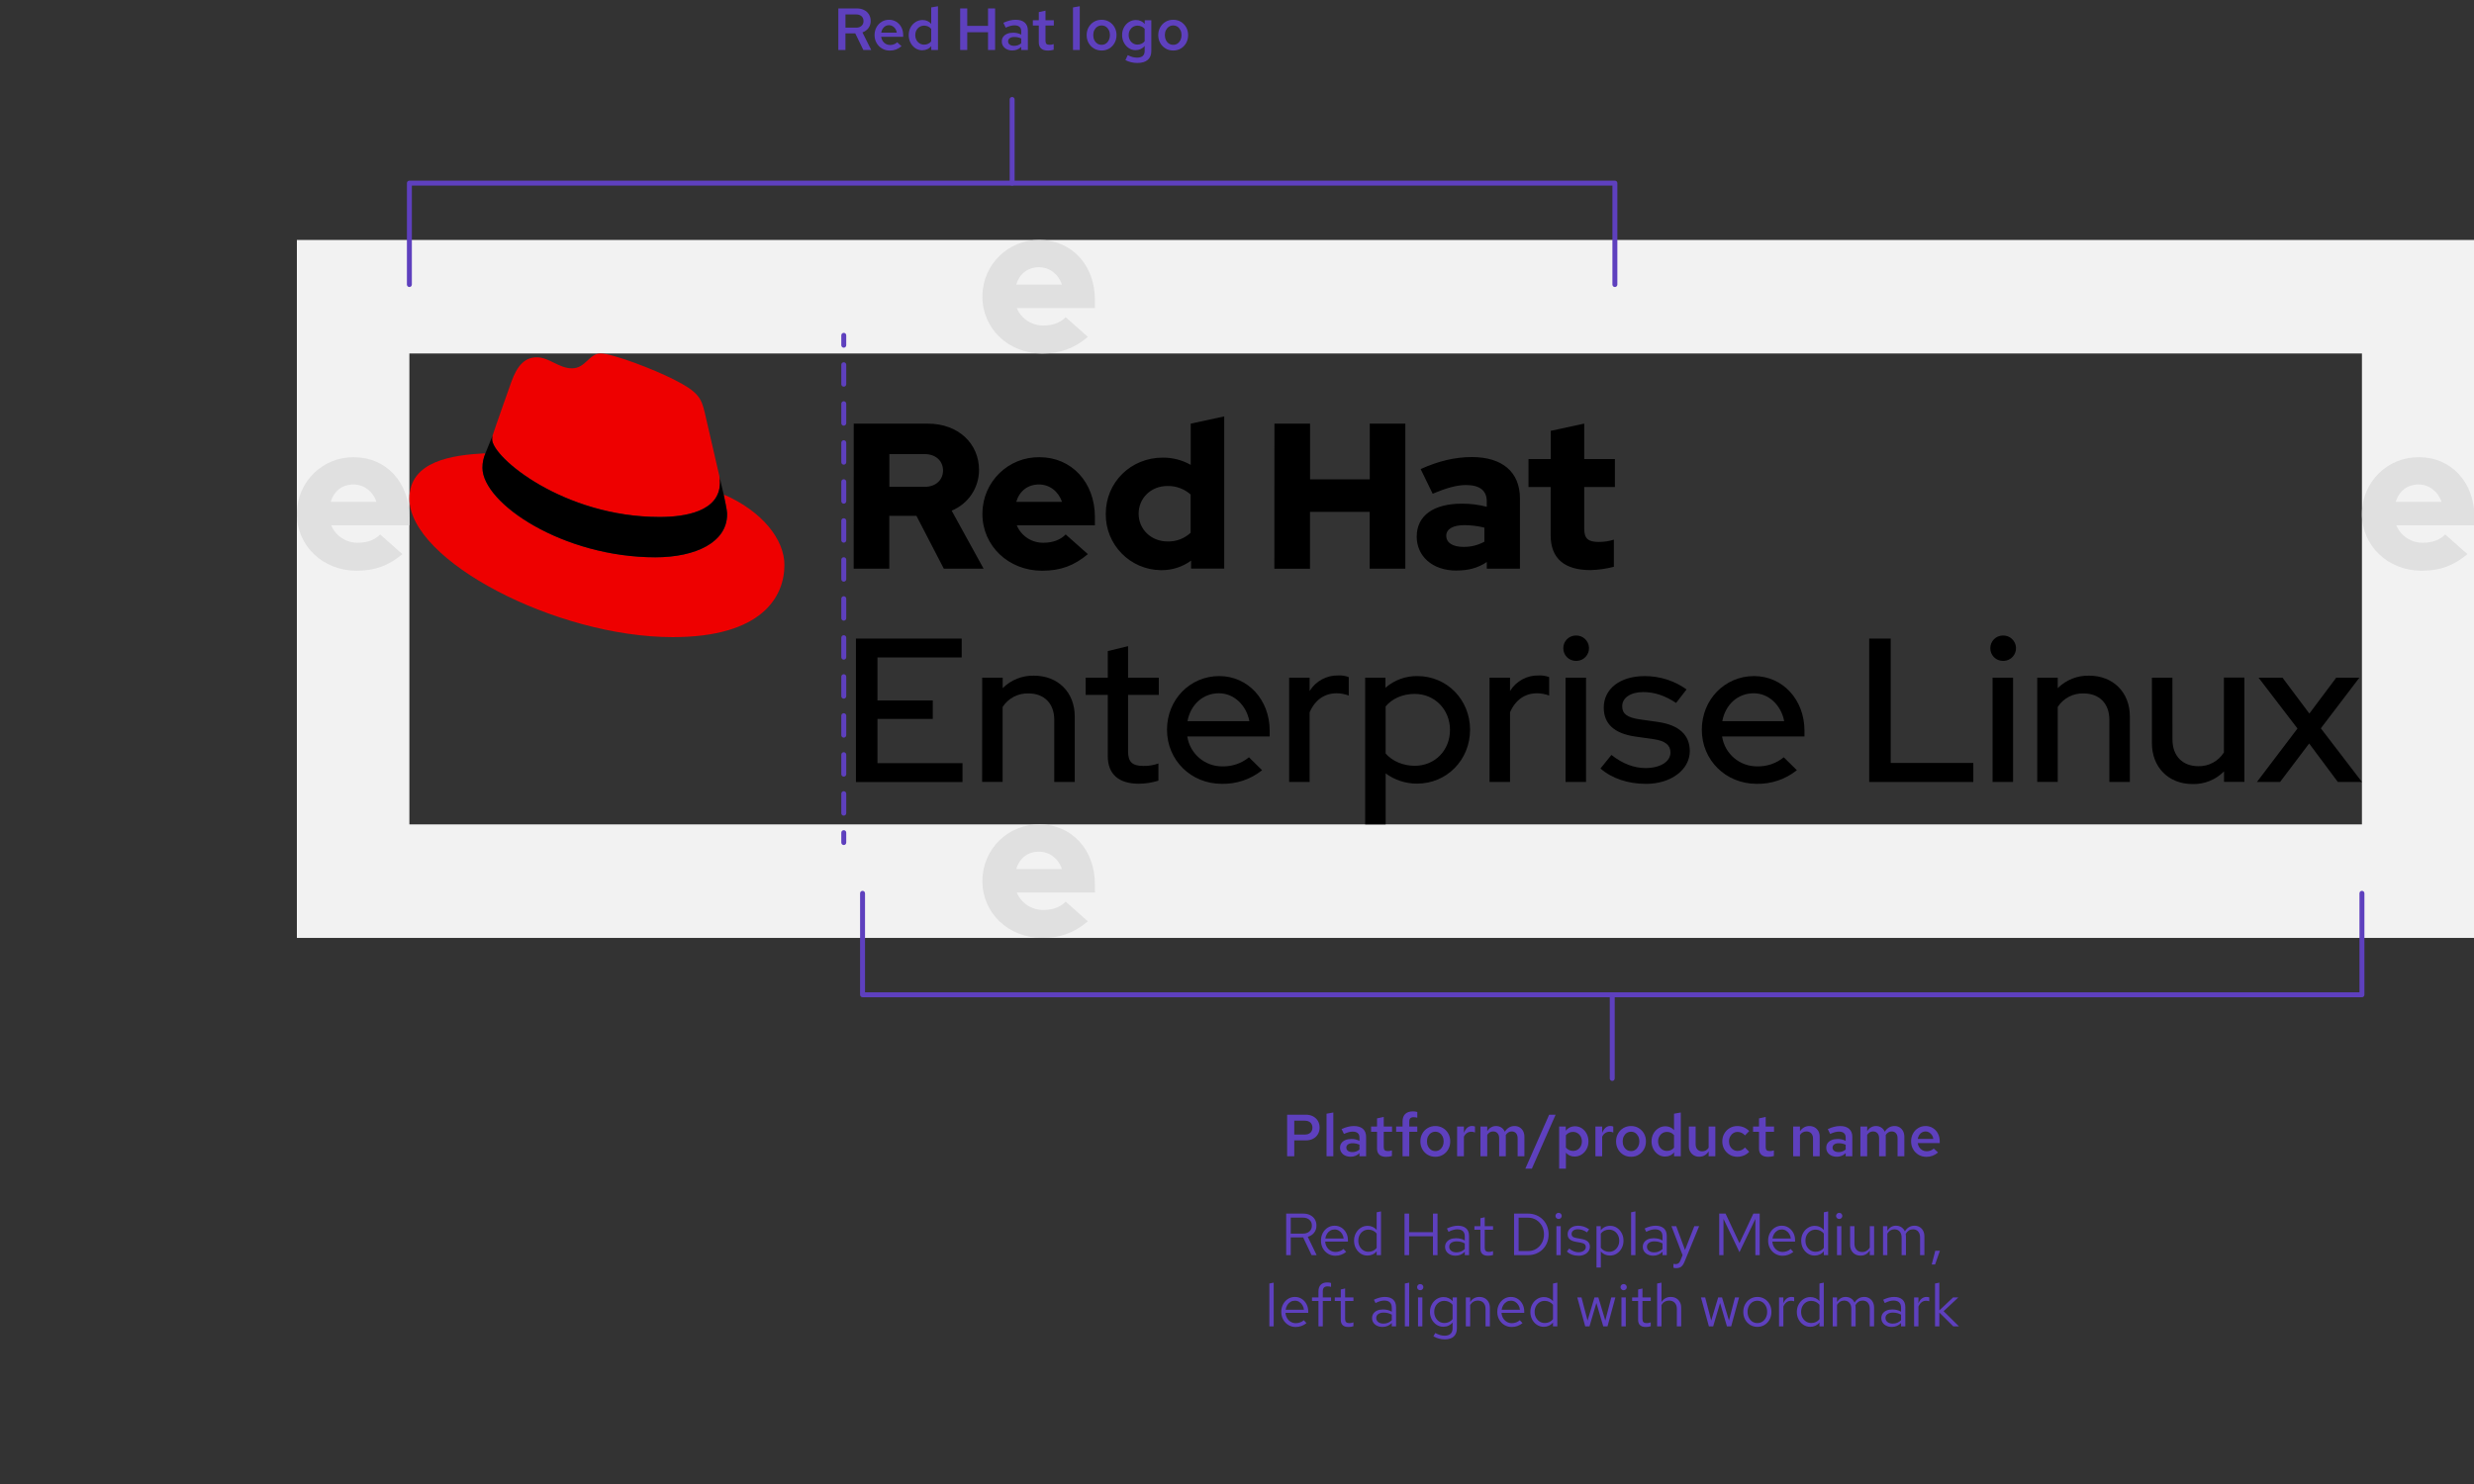 <?xml version="1.0" encoding="UTF-8"?><svg id="uuid-c016b44a-e44a-4233-92d2-a22562c75b04" xmlns="http://www.w3.org/2000/svg" viewBox="0 0 500 300"><rect x="0" y="0" width="500" height="300" fill="#333333" stroke="none"/><defs><style>.uuid-a5b24a47-a26c-42a6-935e-92bd0d63d6a3{fill:none;}.uuid-a5b24a47-a26c-42a6-935e-92bd0d63d6a3,.uuid-6bec12cb-a167-4f3b-a57b-35fb5c9f74f5,.uuid-54edc28c-b7a7-4f0d-8615-9343ffad03f1,.uuid-48acb60b-81b5-452e-a68f-a4222c38a6f7,.uuid-a1c38dc4-5320-4158-9fc6-2359133530c5,.uuid-2b8f7881-b0c4-43d0-9591-fc7e928d7277{stroke-width:0px;}.uuid-6bec12cb-a167-4f3b-a57b-35fb5c9f74f5{fill:#e0e0e0;}.uuid-54edc28c-b7a7-4f0d-8615-9343ffad03f1{fill:#000;}.uuid-48acb60b-81b5-452e-a68f-a4222c38a6f7{fill:#5e40be;}.uuid-a1c38dc4-5320-4158-9fc6-2359133530c5{fill:#e00;}.uuid-2b8f7881-b0c4-43d0-9591-fc7e928d7277{fill:#f2f2f2;}</style></defs><path class="uuid-2b8f7881-b0c4-43d0-9591-fc7e928d7277" d="M60,48.509v141.097h440.09V48.509H60ZM477.353,166.656H82.737v-95.198h394.616v95.198Z"/><path class="uuid-48acb60b-81b5-452e-a68f-a4222c38a6f7" d="M169.43,10.104V1.704h3.732c.552,0,1.04.105,1.464.317s.754.511.99.894c.235.384.353.828.353,1.332,0,.544-.149,1.018-.449,1.422-.301.404-.706.698-1.219.882l1.776,3.552h-1.596l-1.632-3.359h-1.98v3.359h-1.44ZM170.871,5.592h2.16c.448,0,.808-.122,1.08-.366.272-.244.408-.565.408-.966,0-.416-.137-.744-.408-.984-.273-.239-.632-.359-1.08-.359h-2.16v2.676Z"/><path class="uuid-48acb60b-81b5-452e-a68f-a4222c38a6f7" d="M179.823,10.224c-.576,0-1.096-.138-1.56-.414-.465-.275-.833-.649-1.105-1.122-.273-.472-.408-1-.408-1.584,0-.592.128-1.122.385-1.59.256-.468.606-.838,1.05-1.11.443-.272.941-.407,1.494-.407.544,0,1.031.134,1.464.401.432.269.771.637,1.02,1.105s.372,1.002.372,1.602v.336h-4.452c.048.32.154.606.318.858s.376.448.636.588.542.21.846.21c.28,0,.547-.048.799-.144.252-.097.466-.232.642-.408l.876.792c-.36.304-.732.527-1.116.672-.384.144-.804.216-1.26.216ZM178.096,6.6h3.144c-.04-.304-.136-.565-.288-.786-.152-.22-.338-.396-.558-.527-.221-.133-.462-.198-.727-.198-.264,0-.506.065-.726.191-.221.129-.402.303-.546.522-.144.22-.244.486-.3.798Z"/><path class="uuid-48acb60b-81b5-452e-a68f-a4222c38a6f7" d="M186.363,10.164c-.496,0-.95-.139-1.362-.414-.412-.276-.74-.646-.983-1.11-.244-.464-.366-.976-.366-1.536,0-.576.124-1.094.372-1.554s.586-.826,1.014-1.098c.428-.273.902-.408,1.422-.408.344,0,.666.065.966.198.301.132.559.325.774.582V1.5l1.368-.24v8.844h-1.356v-.792c-.208.273-.472.482-.792.63-.32.148-.672.223-1.056.223ZM186.783,9.023c.288,0,.556-.058.804-.174s.452-.277.612-.486v-2.519c-.168-.216-.376-.38-.624-.492-.248-.111-.512-.168-.792-.168-.344,0-.65.082-.918.246-.269.164-.482.39-.642.678-.16.288-.24.62-.24.996,0,.36.078.686.233.979.156.292.37.521.643.69.272.168.58.252.924.252Z"/><path class="uuid-48acb60b-81b5-452e-a68f-a4222c38a6f7" d="M194.055,10.104V1.704h1.428v3.527h4.2V1.704h1.428v8.399h-1.428v-3.588h-4.2v3.588h-1.428Z"/><path class="uuid-48acb60b-81b5-452e-a68f-a4222c38a6f7" d="M204.602,10.2c-.416,0-.784-.076-1.103-.229-.32-.151-.572-.366-.756-.642-.185-.276-.276-.595-.276-.954,0-.368.096-.683.288-.942.191-.26.458-.462.798-.606.34-.144.746-.217,1.218-.217.28,0,.556.03.828.091.272.06.536.157.792.294v-.672c0-.4-.116-.7-.348-.9-.232-.2-.572-.3-1.02-.3-.256,0-.525.038-.81.113-.284.076-.603.194-.954.354l-.48-.984c.88-.407,1.708-.611,2.484-.611.792,0,1.402.19,1.83.569.428.381.642.918.642,1.614v3.924h-1.344v-.624c-.256.248-.532.431-.828.546-.296.116-.616.175-.96.175ZM203.738,8.352c0,.28.11.502.33.666.221.164.522.246.906.246.273,0,.526-.044.762-.132.236-.088.454-.216.654-.384v-.973c-.208-.096-.426-.17-.654-.222-.228-.052-.474-.078-.737-.078-.393,0-.7.08-.924.24-.225.16-.337.372-.337.636Z"/><path class="uuid-48acb60b-81b5-452e-a68f-a4222c38a6f7" d="M211.791,10.224c-.608,0-1.068-.142-1.381-.426-.311-.284-.468-.706-.468-1.266v-3.372h-1.2v-1.068h1.2v-1.644l1.356-.301v1.944h1.68v1.068h-1.68v3.084c0,.296.064.506.191.63s.345.185.648.185c.136,0,.262-.01.378-.03.116-.019.262-.058.439-.113v1.14c-.168.056-.36.098-.576.126s-.412.042-.588.042Z"/><path class="uuid-48acb60b-81b5-452e-a68f-a4222c38a6f7" d="M216.854,10.104V1.5l1.367-.24v8.844h-1.367Z"/><path class="uuid-48acb60b-81b5-452e-a68f-a4222c38a6f7" d="M222.638,10.212c-.575,0-1.092-.136-1.548-.408-.456-.272-.815-.644-1.08-1.116-.264-.472-.396-1-.396-1.584,0-.592.132-1.122.396-1.59.265-.468.624-.838,1.08-1.11.456-.272.973-.407,1.548-.407.576,0,1.09.136,1.542.407.452.273.81.643,1.074,1.11s.397.994.397,1.578c0,.592-.133,1.124-.397,1.596-.264.473-.622.845-1.074,1.116-.452.273-.966.408-1.542.408ZM222.638,9.06c.328,0,.618-.086.87-.258s.45-.406.594-.702c.144-.296.217-.628.217-.996,0-.376-.072-.71-.217-1.002-.144-.292-.342-.523-.594-.696-.252-.172-.542-.258-.87-.258s-.62.086-.876.258c-.256.173-.456.404-.6.696-.144.292-.216.626-.216,1.002,0,.368.071.7.216.996.144.296.344.53.6.702s.548.258.876.258Z"/><path class="uuid-48acb60b-81b5-452e-a68f-a4222c38a6f7" d="M229.862,12.731c-.425,0-.845-.05-1.26-.149-.416-.101-.801-.242-1.152-.427l.468-1.008c.352.176.682.305.99.385.308.079.609.119.906.119.495,0,.874-.111,1.134-.336.26-.224.39-.556.39-.996v-1.031c-.216.272-.484.481-.804.63-.32.147-.668.222-1.044.222-.496,0-.95-.138-1.362-.414-.412-.275-.74-.644-.983-1.103-.244-.46-.366-.975-.366-1.542,0-.56.124-1.072.372-1.536s.586-.83,1.014-1.099c.428-.268.902-.401,1.422-.401.352,0,.68.068.984.204.304.136.564.336.78.6v-.756h1.331v6.24c0,.768-.241,1.359-.726,1.775s-1.182.624-2.094.624ZM229.91,9.012c.288,0,.554-.058.798-.174s.454-.278.63-.486v-2.519c-.176-.208-.388-.368-.636-.48-.248-.111-.512-.168-.792-.168-.344,0-.65.082-.918.246-.269.164-.482.389-.642.672-.16.284-.24.614-.24.99,0,.36.078.685.233.978.156.293.37.522.643.69.272.168.58.252.924.252Z"/><path class="uuid-48acb60b-81b5-452e-a68f-a4222c38a6f7" d="M237.11,10.212c-.576,0-1.092-.136-1.548-.408-.456-.272-.816-.644-1.08-1.116-.265-.472-.397-1-.397-1.584,0-.592.132-1.122.397-1.59.264-.468.624-.838,1.08-1.11.456-.272.972-.407,1.548-.407s1.09.136,1.542.407c.452.273.81.643,1.074,1.11.264.468.396.994.396,1.578,0,.592-.132,1.124-.396,1.596-.265.473-.622.845-1.074,1.116-.452.273-.966.408-1.542.408ZM237.11,9.06c.328,0,.618-.086.87-.258s.45-.406.594-.702.216-.628.216-.996c0-.376-.072-.71-.216-1.002s-.342-.523-.594-.696c-.252-.172-.542-.258-.87-.258s-.62.086-.876.258c-.256.173-.456.404-.601.696-.144.292-.216.626-.216,1.002,0,.368.072.7.216.996.144.296.345.53.601.702s.548.258.876.258Z"/><path class="uuid-48acb60b-81b5-452e-a68f-a4222c38a6f7" d="M260.133,233.742v-8.4h3.756c.576,0,1.072.112,1.488.336.416.225.739.53.972.918.232.389.348.843.348,1.362,0,.496-.115.94-.348,1.332s-.556.698-.972.918-.912.33-1.488.33h-2.315v3.204h-1.44ZM261.573,229.362h2.088c.512,0,.903-.128,1.176-.385.272-.256.408-.6.408-1.031,0-.416-.137-.752-.408-1.009-.273-.256-.66-.384-1.164-.384h-2.1v2.809Z"/><path class="uuid-48acb60b-81b5-452e-a68f-a4222c38a6f7" d="M268.101,233.742v-8.604l1.368-.24v8.845h-1.368Z"/><path class="uuid-48acb60b-81b5-452e-a68f-a4222c38a6f7" d="M272.961,233.838c-.416,0-.784-.076-1.105-.228-.32-.152-.572-.366-.756-.643-.184-.275-.276-.594-.276-.954,0-.367.097-.682.288-.941.192-.26.458-.462.798-.606.341-.144.746-.216,1.219-.216.28,0,.556.03.828.09.272.06.536.158.792.294v-.672c0-.4-.116-.7-.349-.9-.231-.199-.571-.3-1.02-.3-.256,0-.526.038-.81.114s-.602.194-.954.353l-.479-.983c.88-.408,1.708-.612,2.484-.612.792,0,1.401.19,1.83.57.428.38.642.918.642,1.614v3.924h-1.344v-.624c-.256.248-.532.43-.828.546s-.616.174-.96.174ZM272.096,231.99c0,.28.109.502.33.666.22.164.521.246.906.246.272,0,.525-.044.762-.133.236-.088.454-.216.654-.384v-.972c-.208-.096-.426-.17-.654-.222-.228-.053-.474-.078-.738-.078-.392,0-.7.08-.924.239-.224.16-.336.372-.336.637Z"/><path class="uuid-48acb60b-81b5-452e-a68f-a4222c38a6f7" d="M280.148,233.862c-.607,0-1.067-.143-1.38-.427-.311-.283-.468-.705-.468-1.266v-3.372h-1.2v-1.068h1.2v-1.644l1.356-.3v1.943h1.68v1.068h-1.68v3.084c0,.296.064.506.191.63s.344.186.648.186c.136,0,.262-.01.378-.03.115-.019.262-.058.438-.114v1.141c-.168.056-.359.098-.576.126-.216.027-.412.042-.588.042Z"/><path class="uuid-48acb60b-81b5-452e-a68f-a4222c38a6f7" d="M283.461,233.742v-4.944h-1.296v-1.068h1.296v-1.044c0-.64.178-1.136.534-1.487.355-.352.869-.528,1.542-.528.168,0,.331.01.491.03.16.019.296.05.408.09v1.152c-.152-.032-.28-.057-.384-.072-.104-.016-.22-.024-.348-.024-.305,0-.528.07-.673.21-.144.141-.216.358-.216.654v1.02h1.62v1.068h-1.62v4.944h-1.355Z"/><path class="uuid-48acb60b-81b5-452e-a68f-a4222c38a6f7" d="M290.084,233.85c-.576,0-1.092-.136-1.548-.407-.456-.273-.816-.644-1.08-1.116s-.396-1-.396-1.584c0-.592.132-1.122.396-1.59.264-.469.624-.838,1.08-1.11.456-.272.972-.408,1.548-.408s1.09.137,1.542.408c.452.273.81.642,1.074,1.11.264.468.396.994.396,1.577,0,.593-.132,1.125-.396,1.597s-.622.844-1.074,1.116c-.452.272-.966.407-1.542.407ZM290.084,232.698c.328,0,.618-.086.87-.258.252-.173.45-.406.594-.702.144-.296.216-.628.216-.996,0-.376-.071-.71-.216-1.002-.144-.292-.342-.524-.594-.696s-.542-.258-.87-.258-.62.086-.876.258-.456.404-.6.696c-.144.292-.216.626-.216,1.002,0,.368.071.7.216.996.144.296.344.529.6.702.256.172.548.258.876.258Z"/><path class="uuid-48acb60b-81b5-452e-a68f-a4222c38a6f7" d="M294.488,233.742v-6.013h1.368v1.297c.176-.456.401-.805.678-1.044.276-.24.598-.36.966-.36.128.008.236.018.324.03.088.012.18.042.276.09v1.2c-.112-.057-.232-.097-.36-.12-.128-.024-.256-.036-.384-.036-.328,0-.622.088-.882.264-.261.176-.467.424-.618.744v3.948h-1.368Z"/><path class="uuid-48acb60b-81b5-452e-a68f-a4222c38a6f7" d="M299.204,233.742v-6.013h1.368v.948c.224-.344.485-.604.786-.78.3-.176.63-.264.989-.264.416,0,.778.104,1.086.312.309.208.538.487.69.84.24-.376.526-.662.858-.858.331-.195.709-.294,1.134-.294.384,0,.724.092,1.02.276.296.184.528.44.696.768s.252.708.252,1.141v3.924h-1.368v-3.637c0-.424-.106-.76-.317-1.008-.213-.248-.507-.372-.883-.372-.239,0-.46.06-.659.181-.2.12-.381.3-.54.54.008.056.012.115.012.18v4.116h-1.344v-3.637c0-.424-.11-.76-.33-1.008-.221-.248-.519-.372-.894-.372-.488,0-.884.232-1.188.696v4.32h-1.368Z"/><path class="uuid-48acb60b-81b5-452e-a68f-a4222c38a6f7" d="M308.275,236.25l4.812-10.908h1.308l-4.8,10.908h-1.32Z"/><path class="uuid-48acb60b-81b5-452e-a68f-a4222c38a6f7" d="M315.104,236.25v-8.521h1.344v.853c.224-.288.496-.51.816-.666.319-.156.672-.234,1.056-.234.512,0,.972.139,1.38.414.408.276.732.643.973,1.099.239.456.359.972.359,1.548,0,.568-.124,1.082-.372,1.542s-.582.828-1.002,1.103c-.42.276-.898.414-1.434.414-.352,0-.677-.065-.973-.198-.296-.132-.556-.321-.779-.569v3.216h-1.368ZM317.912,232.662c.344,0,.65-.082.918-.246.269-.164.48-.392.637-.684.155-.292.233-.622.233-.99s-.078-.696-.233-.984c-.156-.288-.37-.516-.643-.684-.272-.168-.576-.252-.912-.252-.296,0-.567.058-.815.174s-.456.282-.624.498v2.496c.176.216.39.382.642.498s.518.174.798.174Z"/><path class="uuid-48acb60b-81b5-452e-a68f-a4222c38a6f7" d="M322.436,233.742v-6.013h1.368v1.297c.176-.456.401-.805.678-1.044.276-.24.598-.36.966-.36.128.008.236.018.324.03.088.012.18.042.276.09v1.2c-.112-.057-.232-.097-.36-.12-.128-.024-.256-.036-.384-.036-.328,0-.622.088-.882.264-.261.176-.467.424-.618.744v3.948h-1.368Z"/><path class="uuid-48acb60b-81b5-452e-a68f-a4222c38a6f7" d="M329.636,233.85c-.576,0-1.092-.136-1.548-.407-.456-.273-.816-.644-1.08-1.116s-.396-1-.396-1.584c0-.592.132-1.122.396-1.59.264-.469.624-.838,1.08-1.11.456-.272.972-.408,1.548-.408s1.09.137,1.542.408c.452.273.81.642,1.074,1.11.264.468.396.994.396,1.577,0,.593-.132,1.125-.396,1.597s-.622.844-1.074,1.116c-.452.272-.966.407-1.542.407ZM329.636,232.698c.328,0,.618-.086.87-.258.252-.173.45-.406.594-.702.144-.296.216-.628.216-.996,0-.376-.071-.71-.216-1.002-.144-.292-.342-.524-.594-.696s-.542-.258-.87-.258-.62.086-.876.258-.456.404-.6.696c-.144.292-.216.626-.216,1.002,0,.368.071.7.216.996.144.296.344.529.6.702.256.172.548.258.876.258Z"/><path class="uuid-48acb60b-81b5-452e-a68f-a4222c38a6f7" d="M336.488,233.802c-.496,0-.95-.138-1.362-.414-.412-.275-.74-.645-.984-1.109s-.365-.977-.365-1.536c0-.576.123-1.094.371-1.555.248-.46.586-.825,1.015-1.098.428-.272.901-.408,1.422-.408.344,0,.666.066.966.198s.559.326.774.582v-3.324l1.368-.24v8.845h-1.356v-.792c-.208.272-.472.481-.792.63s-.672.222-1.056.222ZM336.908,232.662c.288,0,.556-.058.804-.174s.452-.278.612-.486v-2.519c-.168-.217-.376-.38-.624-.492s-.513-.168-.792-.168c-.345,0-.65.082-.918.246-.269.164-.482.39-.643.678s-.239.62-.239.996c0,.359.077.685.233.978s.37.522.643.69c.272.168.579.252.924.252Z"/><path class="uuid-48acb60b-81b5-452e-a68f-a4222c38a6f7" d="M343.411,233.838c-.408,0-.768-.092-1.08-.276-.311-.184-.558-.435-.738-.756-.18-.319-.27-.688-.27-1.103v-3.973h1.368v3.576c0,.44.118.79.353,1.05.236.261.559.391.967.391.279,0,.527-.06.743-.18.217-.12.404-.301.565-.54v-4.297h1.355v6.013h-1.355v-.973c-.232.352-.508.618-.828.799-.32.18-.68.27-1.08.27Z"/><path class="uuid-48acb60b-81b5-452e-a68f-a4222c38a6f7" d="M351.115,233.85c-.567,0-1.082-.138-1.542-.414-.46-.275-.823-.647-1.092-1.115-.268-.469-.401-.994-.401-1.578s.134-1.11.401-1.578c.269-.468.632-.84,1.092-1.116s.975-.414,1.542-.414c.473,0,.916.09,1.332.271.416.18.772.43,1.068.75l-.852.876c-.2-.232-.429-.408-.685-.528s-.528-.18-.815-.18c-.32,0-.612.086-.876.258-.265.172-.473.402-.624.69-.152.288-.229.612-.229.973,0,.368.076.695.229.983.151.288.359.517.624.685.264.168.556.252.876.252.287,0,.56-.058.815-.174s.484-.29.685-.522l.852.876c-.296.32-.652.568-1.068.744s-.859.264-1.332.264Z"/><path class="uuid-48acb60b-81b5-452e-a68f-a4222c38a6f7" d="M357.343,233.862c-.607,0-1.067-.143-1.38-.427-.311-.283-.468-.705-.468-1.266v-3.372h-1.2v-1.068h1.2v-1.644l1.356-.3v1.943h1.68v1.068h-1.68v3.084c0,.296.064.506.191.63s.344.186.648.186c.136,0,.262-.01.378-.03.115-.019.262-.058.438-.114v1.141c-.168.056-.359.098-.576.126-.216.027-.412.042-.588.042Z"/><path class="uuid-48acb60b-81b5-452e-a68f-a4222c38a6f7" d="M362.407,233.742v-6.013h1.368v.973c.224-.344.498-.608.821-.792.324-.185.683-.276,1.074-.276.416,0,.78.092,1.092.276.312.184.557.434.732.75.176.315.264.685.264,1.109v3.973h-1.344v-3.576c0-.44-.12-.79-.36-1.05-.239-.26-.564-.391-.972-.391-.264,0-.51.06-.738.181-.228.12-.418.304-.569.552v4.284h-1.368Z"/><path class="uuid-48acb60b-81b5-452e-a68f-a4222c38a6f7" d="M371.226,233.838c-.416,0-.784-.076-1.105-.228-.319-.152-.571-.366-.756-.643-.184-.275-.275-.594-.275-.954,0-.367.096-.682.288-.941.191-.26.457-.462.798-.606.34-.144.746-.216,1.218-.216.28,0,.556.03.828.09.272.06.536.158.792.294v-.672c0-.4-.116-.7-.349-.9-.231-.199-.571-.3-1.02-.3-.256,0-.526.038-.81.114-.284.076-.603.194-.954.353l-.48-.983c.88-.408,1.708-.612,2.484-.612.792,0,1.401.19,1.83.57.428.38.642.918.642,1.614v3.924h-1.344v-.624c-.256.248-.532.43-.828.546s-.616.174-.96.174ZM370.362,231.99c0,.28.11.502.33.666s.522.246.906.246c.272,0,.525-.044.762-.133.236-.088.454-.216.654-.384v-.972c-.208-.096-.426-.17-.654-.222-.228-.053-.474-.078-.738-.078-.392,0-.699.08-.924.239-.224.16-.336.372-.336.637Z"/><path class="uuid-48acb60b-81b5-452e-a68f-a4222c38a6f7" d="M375.991,233.742v-6.013h1.368v.948c.224-.344.485-.604.786-.78.3-.176.63-.264.989-.264.416,0,.778.104,1.086.312.309.208.538.487.69.84.24-.376.526-.662.858-.858.331-.195.709-.294,1.134-.294.384,0,.724.092,1.02.276.296.184.528.44.696.768s.252.708.252,1.141v3.924h-1.368v-3.637c0-.424-.106-.76-.317-1.008-.213-.248-.507-.372-.883-.372-.239,0-.46.06-.659.181-.2.12-.381.3-.54.54.008.056.012.115.012.18v4.116h-1.344v-3.637c0-.424-.11-.76-.33-1.008-.221-.248-.519-.372-.894-.372-.488,0-.884.232-1.188.696v4.32h-1.368Z"/><path class="uuid-48acb60b-81b5-452e-a68f-a4222c38a6f7" d="M389.31,233.862c-.576,0-1.096-.139-1.56-.414-.464-.276-.832-.65-1.105-1.122-.272-.472-.407-1-.407-1.584,0-.592.127-1.122.384-1.59.256-.469.606-.838,1.05-1.11.444-.272.942-.408,1.494-.408.544,0,1.032.134,1.464.402.432.268.771.636,1.02,1.103.248.469.372,1.002.372,1.603v.336h-4.451c.048.32.153.606.317.857s.376.448.636.589c.261.14.542.21.847.21.279,0,.546-.049.798-.144s.466-.231.642-.408l.876.792c-.359.305-.731.528-1.115.672-.385.144-.805.217-1.261.217ZM387.583,230.238h3.144c-.04-.305-.136-.566-.288-.786-.151-.22-.338-.397-.558-.528s-.462-.198-.726-.198c-.265,0-.507.065-.727.192s-.402.302-.546.522c-.144.22-.244.485-.3.798Z"/><path class="uuid-48acb60b-81b5-452e-a68f-a4222c38a6f7" d="M259.94,253.736v-8.4h3.444c.536,0,1.004.102,1.404.307.399.203.712.486.935.846s.336.784.336,1.272c0,.56-.155,1.039-.468,1.435-.311.396-.74.674-1.284.834l1.788,3.708h-1.02l-1.704-3.588h-2.508v3.588h-.925ZM260.865,249.381h2.447c.553,0,.994-.146,1.326-.439s.498-.683.498-1.17c0-.496-.166-.89-.498-1.183-.332-.291-.773-.438-1.326-.438h-2.447v3.228Z"/><path class="uuid-48acb60b-81b5-452e-a68f-a4222c38a6f7" d="M269.877,253.856c-.544,0-1.036-.134-1.477-.402-.44-.268-.788-.632-1.044-1.092s-.384-.978-.384-1.554.122-1.092.366-1.549c.244-.455.574-.815.99-1.08.415-.264.88-.396,1.392-.396.519,0,.981.13,1.386.39.404.261.725.612.96,1.057.236.443.354.945.354,1.506v.264h-4.597c.032.4.143.758.33,1.074.189.316.436.565.744.744.309.18.646.27,1.015.27.304,0,.598-.054.882-.162.283-.107.525-.254.726-.438l.552.588c-.336.264-.684.461-1.044.588-.359.128-.743.192-1.151.192ZM267.849,250.377h3.708c-.04-.352-.146-.666-.318-.942s-.388-.494-.647-.654c-.26-.159-.55-.239-.87-.239s-.612.077-.876.233c-.264.155-.482.372-.654.647-.172.276-.286.594-.342.955Z"/><path class="uuid-48acb60b-81b5-452e-a68f-a4222c38a6f7" d="M276.357,253.82c-.504,0-.961-.134-1.369-.402-.408-.268-.731-.627-.971-1.08-.24-.451-.36-.957-.36-1.518,0-.568.122-1.078.366-1.529.244-.453.574-.812.99-1.08.416-.269.879-.402,1.391-.402.361,0,.697.07,1.008.21.312.14.584.342.816.606v-3.553l.877-.18v8.844h-.877v-.779c-.223.279-.496.493-.816.641-.318.148-.672.223-1.055.223ZM276.572,253.053c.344,0,.66-.068.949-.205.287-.135.523-.327.707-.575v-2.904c-.191-.247-.434-.442-.725-.582-.293-.14-.604-.21-.932-.21-.391,0-.742.096-1.049.288-.309.192-.553.456-.732.792s-.27.721-.27,1.152c0,.424.09.806.27,1.145.18.341.424.608.732.804.307.197.658.295,1.049.295Z"/><path class="uuid-48acb60b-81b5-452e-a68f-a4222c38a6f7" d="M283.856,253.736v-8.4h.925v3.756h4.823v-3.756h.924v8.4h-.924v-3.816h-4.823v3.816h-.925Z"/><path class="uuid-48acb60b-81b5-452e-a68f-a4222c38a6f7" d="M294.177,253.844c-.416,0-.784-.076-1.103-.228-.32-.151-.57-.362-.75-.63-.181-.268-.271-.578-.271-.93s.092-.658.276-.918c.184-.26.44-.463.768-.606s.712-.216,1.152-.216c.336,0,.654.036.954.107.3.072.577.189.834.349v-.804c0-.48-.128-.842-.384-1.086-.257-.244-.633-.367-1.129-.367-.272,0-.55.041-.834.121-.283.08-.598.207-.941.384l-.324-.673c.784-.375,1.52-.564,2.208-.564.728,0,1.288.179,1.68.534.393.355.588.866.588,1.529v3.889h-.863v-.684c-.257.264-.54.461-.853.594-.311.132-.647.197-1.008.197ZM292.892,252.032c0,.345.134.62.402.828.268.208.622.311,1.062.311.328,0,.631-.056.906-.168.276-.111.534-.279.774-.504v-1.127c-.248-.144-.504-.25-.769-.318-.264-.068-.56-.102-.888-.102-.448,0-.809.099-1.08.294-.273.196-.408.459-.408.786Z"/><path class="uuid-48acb60b-81b5-452e-a68f-a4222c38a6f7" d="M300.728,253.856c-.504,0-.886-.122-1.145-.366-.261-.244-.391-.598-.391-1.062v-3.828h-1.212v-.719h1.212v-1.608l.876-.204v1.812h1.681v.719h-1.681v3.601c0,.311.066.536.198.673.132.135.35.203.654.203.151,0,.288-.012.408-.035.119-.025.26-.065.42-.121v.78c-.16.056-.328.097-.504.12-.177.023-.349.036-.517.036Z"/><path class="uuid-48acb60b-81b5-452e-a68f-a4222c38a6f7" d="M305.996,253.736v-8.4h2.783c.616,0,1.183.106,1.698.318.517.212.96.508,1.332.889.372.379.66.823.864,1.332.204.508.306,1.062.306,1.661,0,.601-.102,1.154-.306,1.662-.204.509-.492.952-.864,1.332s-.815.677-1.332.888c-.516.213-1.082.318-1.698.318h-2.783ZM306.92,252.908h1.92c.607,0,1.152-.148,1.632-.443.48-.297.862-.698,1.147-1.207.283-.508.426-1.082.426-1.722s-.143-1.214-.426-1.722c-.284-.508-.666-.91-1.147-1.206-.479-.296-1.024-.444-1.632-.444h-1.92v6.744Z"/><path class="uuid-48acb60b-81b5-452e-a68f-a4222c38a6f7" d="M314.996,246.428c-.176,0-.326-.061-.45-.185s-.185-.27-.185-.438.061-.315.185-.439.274-.186.45-.186.326.062.45.186.185.271.185.439-.061.314-.185.438-.274.185-.45.185ZM314.552,253.736v-5.856h.876v5.856h-.876Z"/><path class="uuid-48acb60b-81b5-452e-a68f-a4222c38a6f7" d="M319.04,253.856c-.479,0-.924-.074-1.332-.222-.408-.148-.756-.362-1.044-.643l.468-.576c.352.256.676.442.973.559.296.115.6.174.912.174.424,0,.775-.1,1.056-.301.28-.199.42-.455.42-.768,0-.24-.082-.428-.246-.565-.164-.135-.434-.239-.81-.311l-.96-.168c-.568-.103-.986-.28-1.255-.528-.268-.248-.401-.584-.401-1.008,0-.336.09-.631.27-.888.181-.256.431-.458.75-.606.32-.147.685-.222,1.092-.222.4,0,.78.058,1.141.175.359.115.724.301,1.092.557l-.432.613c-.305-.217-.608-.375-.912-.475-.305-.1-.612-.15-.924-.15-.385,0-.692.084-.925.252-.231.168-.348.397-.348.685,0,.239.074.424.222.552.148.129.41.225.786.288l.984.181c.592.103,1.023.283,1.296.539.272.256.408.6.408,1.032,0,.345-.101.654-.3.931-.2.275-.473.494-.816.653-.344.16-.732.24-1.164.24Z"/><path class="uuid-48acb60b-81b5-452e-a68f-a4222c38a6f7" d="M322.652,256.244v-8.363h.863v.84c.225-.297.498-.522.822-.678.324-.156.682-.234,1.074-.234.512,0,.97.134,1.374.402.403.268.726.627.966,1.08.24.451.36.957.36,1.518,0,.56-.122,1.068-.366,1.523-.244.456-.572.818-.984,1.086-.412.269-.878.402-1.397.402-.368,0-.708-.07-1.02-.21-.311-.14-.584-.342-.815-.606v3.24h-.876ZM325.196,253.065c.392,0,.741-.098,1.05-.294.308-.196.552-.464.731-.804.181-.34.271-.723.271-1.147,0-.432-.09-.816-.271-1.152-.18-.336-.424-.602-.731-.798-.309-.196-.658-.294-1.05-.294-.345,0-.662.07-.954.21s-.53.339-.714.595v2.867c.191.256.434.456.726.6.292.144.606.217.942.217Z"/><path class="uuid-48acb60b-81b5-452e-a68f-a4222c38a6f7" d="M329.648,253.736v-8.664l.876-.18v8.844h-.876Z"/><path class="uuid-48acb60b-81b5-452e-a68f-a4222c38a6f7" d="M334.136,253.844c-.416,0-.784-.076-1.103-.228-.32-.151-.57-.362-.75-.63-.181-.268-.271-.578-.271-.93s.092-.658.276-.918c.184-.26.44-.463.768-.606s.712-.216,1.152-.216c.336,0,.654.036.954.107.3.072.577.189.834.349v-.804c0-.48-.128-.842-.384-1.086-.257-.244-.633-.367-1.129-.367-.272,0-.55.041-.834.121-.283.08-.598.207-.941.384l-.324-.673c.784-.375,1.52-.564,2.208-.564.728,0,1.288.179,1.68.534.393.355.588.866.588,1.529v3.889h-.863v-.684c-.257.264-.54.461-.853.594-.311.132-.647.197-1.008.197ZM332.851,252.032c0,.345.134.62.402.828.268.208.622.311,1.062.311.328,0,.631-.056.906-.168.276-.111.534-.279.774-.504v-1.127c-.248-.144-.504-.25-.769-.318-.264-.068-.56-.102-.888-.102-.448,0-.809.099-1.08.294-.273.196-.408.459-.408.786Z"/><path class="uuid-48acb60b-81b5-452e-a68f-a4222c38a6f7" d="M338.767,256.364c-.185,0-.372-.028-.565-.084v-.78c.08.016.164.028.252.036.088.009.164.013.229.013.224,0,.409-.06.558-.181s.274-.308.378-.564l.432-1.068-2.256-5.856h.973l1.775,4.811,1.884-4.811h.973l-2.952,7.188c-.128.312-.269.565-.42.756-.152.191-.328.33-.528.414s-.443.126-.731.126Z"/><path class="uuid-48acb60b-81b5-452e-a68f-a4222c38a6f7" d="M347.455,253.736v-8.4h1.283l2.809,5.977,2.808-5.977h1.284v8.4h-.876v-7.309l-3.216,6.709-3.228-6.732v7.332h-.863Z"/><path class="uuid-48acb60b-81b5-452e-a68f-a4222c38a6f7" d="M360.247,253.856c-.544,0-1.036-.134-1.476-.402-.44-.268-.788-.632-1.045-1.092-.256-.46-.384-.978-.384-1.554s.122-1.092.366-1.549c.244-.455.574-.815.99-1.08.416-.264.88-.396,1.392-.396.52,0,.982.13,1.386.39.404.261.725.612.961,1.057.235.443.353.945.353,1.506v.264h-4.596c.031.4.142.758.33,1.074.188.316.435.565.743.744.309.18.646.27,1.015.27.304,0,.598-.054.882-.162.284-.107.526-.254.726-.438l.553.588c-.336.264-.685.461-1.044.588-.36.128-.744.192-1.152.192ZM358.219,250.377h3.708c-.04-.352-.145-.666-.317-.942-.173-.276-.389-.494-.648-.654-.26-.159-.55-.239-.87-.239s-.611.077-.876.233c-.264.155-.481.372-.654.647-.172.276-.285.594-.342.955Z"/><path class="uuid-48acb60b-81b5-452e-a68f-a4222c38a6f7" d="M366.726,253.82c-.504,0-.96-.134-1.368-.402-.408-.268-.731-.627-.972-1.08-.24-.451-.36-.957-.36-1.518,0-.568.122-1.078.366-1.529.244-.453.574-.812.99-1.08.416-.269.88-.402,1.392-.402.36,0,.696.07,1.008.21.312.14.584.342.816.606v-3.553l.876-.18v8.844h-.876v-.779c-.224.279-.496.493-.816.641-.319.148-.672.223-1.056.223ZM366.942,253.053c.344,0,.66-.068.948-.205.288-.135.523-.327.708-.575v-2.904c-.192-.247-.434-.442-.726-.582-.293-.14-.603-.21-.931-.21-.392,0-.742.096-1.05.288s-.552.456-.732.792c-.18.336-.27.721-.27,1.152,0,.424.09.806.27,1.145.181.341.425.608.732.804.308.197.658.295,1.05.295Z"/><path class="uuid-48acb60b-81b5-452e-a68f-a4222c38a6f7" d="M371.707,246.428c-.176,0-.326-.061-.45-.185s-.185-.27-.185-.438.061-.315.185-.439.274-.186.45-.186.326.062.45.186.185.271.185.439-.061.314-.185.438-.274.185-.45.185ZM371.263,253.736v-5.856h.876v5.856h-.876Z"/><path class="uuid-48acb60b-81b5-452e-a68f-a4222c38a6f7" d="M376.027,253.832c-.416,0-.784-.092-1.105-.275s-.569-.44-.75-.769c-.18-.327-.27-.704-.27-1.128v-3.779h.888v3.527c0,.519.14.932.42,1.236.28.304.66.455,1.14.455.328,0,.622-.075.883-.227.26-.152.477-.373.653-.66v-4.332h.876v5.856h-.876v-.948c-.224.345-.49.605-.798.78s-.662.264-1.062.264Z"/><path class="uuid-48acb60b-81b5-452e-a68f-a4222c38a6f7" d="M380.562,253.736v-5.856h.876v.912c.224-.336.479-.589.768-.757s.612-.252.972-.252c.416,0,.78.102,1.093.306.311.205.548.482.708.834.231-.375.51-.66.834-.852.323-.191.697-.288,1.122-.288.392,0,.737.093,1.037.276.301.184.534.438.702.762s.252.702.252,1.135v3.779h-.876v-3.564c0-.512-.128-.916-.384-1.211-.256-.297-.608-.445-1.056-.445-.305,0-.578.076-.822.229s-.458.385-.642.696c.016.08.027.164.035.252.009.088.013.176.013.265v3.779h-.876v-3.564c0-.512-.131-.916-.391-1.211-.26-.297-.613-.445-1.062-.445-.601,0-1.076.289-1.428.865v4.356h-.876Z"/><path class="uuid-48acb60b-81b5-452e-a68f-a4222c38a6f7" d="M390.402,255.62l.721-2.772h.935l-.972,2.772h-.685Z"/><path class="uuid-48acb60b-81b5-452e-a68f-a4222c38a6f7" d="M256.539,268.137v-8.664l.876-.181v8.845h-.876Z"/><path class="uuid-48acb60b-81b5-452e-a68f-a4222c38a6f7" d="M261.855,268.256c-.544,0-1.036-.133-1.477-.402-.44-.268-.788-.631-1.044-1.092-.256-.459-.384-.978-.384-1.554,0-.575.122-1.092.366-1.548s.574-.816.99-1.08c.415-.264.88-.397,1.392-.397.519,0,.981.131,1.386.391s.725.611.96,1.057c.236.443.354.945.354,1.506v.264h-4.597c.032.4.143.758.33,1.074.189.316.436.564.744.744.309.18.646.27,1.015.27.304,0,.598-.055.882-.162.283-.107.525-.254.726-.438l.552.588c-.336.264-.684.46-1.044.588-.359.127-.743.191-1.151.191ZM259.827,264.776h3.708c-.04-.352-.146-.666-.318-.942-.172-.275-.388-.494-.647-.654-.26-.159-.55-.239-.87-.239s-.612.077-.876.233-.482.373-.654.648-.286.594-.342.954Z"/><path class="uuid-48acb60b-81b5-452e-a68f-a4222c38a6f7" d="M266.463,268.137v-5.137h-1.308v-.72h1.308v-1.224c0-.576.152-1.02.456-1.332.304-.312.736-.469,1.296-.469.16,0,.307.008.439.024s.25.044.353.084v.792c-.128-.04-.244-.068-.348-.084-.104-.016-.225-.023-.36-.023-.336,0-.58.082-.731.246-.152.164-.229.422-.229.773v1.212h1.668v.72h-1.668v5.137h-.876Z"/><path class="uuid-48acb60b-81b5-452e-a68f-a4222c38a6f7" d="M272.511,268.256c-.504,0-.886-.121-1.145-.365s-.39-.598-.39-1.062v-3.828h-1.213v-.72h1.213v-1.608l.876-.203v1.812h1.68v.72h-1.68v3.6c0,.312.065.537.197.673s.351.204.654.204c.152,0,.288-.012.408-.036s.26-.064.42-.12v.779c-.16.057-.328.097-.504.121-.176.023-.349.035-.517.035Z"/><path class="uuid-48acb60b-81b5-452e-a68f-a4222c38a6f7" d="M279.423,268.244c-.416,0-.784-.076-1.103-.229-.32-.151-.57-.361-.75-.629-.181-.269-.271-.578-.271-.931,0-.352.092-.657.276-.918.184-.26.44-.462.768-.606.328-.144.712-.215,1.152-.215.336,0,.654.035.954.107s.577.188.834.348v-.804c0-.479-.128-.842-.384-1.086-.257-.244-.633-.366-1.129-.366-.272,0-.55.041-.834.12-.283.08-.598.208-.941.384l-.324-.672c.784-.376,1.52-.565,2.208-.565.728,0,1.288.179,1.68.535.393.355.588.865.588,1.529v3.889h-.863v-.685c-.257.265-.54.462-.853.595-.311.131-.647.197-1.008.197ZM278.139,266.432c0,.345.134.621.402.828.268.209.622.312,1.062.312.328,0,.631-.057.906-.168.276-.111.534-.279.774-.504v-1.128c-.248-.144-.504-.25-.769-.318-.264-.067-.56-.102-.888-.102-.448,0-.809.099-1.08.295-.273.195-.408.458-.408.785Z"/><path class="uuid-48acb60b-81b5-452e-a68f-a4222c38a6f7" d="M283.923,268.137v-8.664l.876-.181v8.845h-.876Z"/><path class="uuid-48acb60b-81b5-452e-a68f-a4222c38a6f7" d="M287.031,260.828c-.176,0-.326-.062-.45-.185-.124-.125-.185-.271-.185-.439s.061-.314.185-.439c.124-.123.274-.185.45-.185s.326.062.45.185c.124.125.185.271.185.439s-.061.314-.185.439c-.124.123-.274.185-.45.185ZM286.587,268.137v-5.856h.876v5.856h-.876Z"/><path class="uuid-48acb60b-81b5-452e-a68f-a4222c38a6f7" d="M291.974,270.764c-.393,0-.786-.053-1.183-.162-.396-.107-.762-.258-1.098-.449l.372-.672c.36.184.688.32.984.408.295.088.592.131.888.131.536,0,.941-.127,1.218-.383.276-.257.414-.629.414-1.117v-1.176c-.224.281-.496.494-.816.643-.319.148-.672.222-1.056.222-.504,0-.96-.134-1.368-.401-.408-.269-.731-.629-.972-1.08-.24-.452-.36-.959-.36-1.519s.122-1.065.366-1.518.574-.811.99-1.08.88-.402,1.392-.402c.368,0,.708.07,1.02.21.311.141.584.346.815.618v-.756h.864v6.228c0,.729-.212,1.286-.636,1.674-.425.389-1.036.582-1.836.582ZM291.914,267.452c.344,0,.66-.069.948-.21.288-.14.523-.334.708-.582v-2.893c-.192-.247-.434-.441-.726-.582-.293-.139-.603-.209-.931-.209-.392,0-.742.096-1.05.287-.308.192-.552.457-.732.793-.18.336-.27.72-.27,1.151,0,.425.09.806.27,1.145.181.341.425.609.732.805.308.196.658.294,1.05.294Z"/><path class="uuid-48acb60b-81b5-452e-a68f-a4222c38a6f7" d="M296.247,268.137v-5.856h.876v.948c.224-.352.491-.614.804-.786.311-.172.664-.259,1.056-.259.424,0,.794.091,1.11.271.315.181.564.433.744.757.18.323.27.701.27,1.133v3.793h-.876v-3.541c0-.519-.142-.93-.426-1.23s-.666-.45-1.147-.45c-.319,0-.611.076-.876.229-.264.152-.483.376-.659.672v4.32h-.876Z"/><path class="uuid-48acb60b-81b5-452e-a68f-a4222c38a6f7" d="M305.511,268.256c-.544,0-1.036-.133-1.476-.402-.44-.268-.788-.631-1.045-1.092-.256-.459-.384-.978-.384-1.554,0-.575.122-1.092.366-1.548s.574-.816.99-1.08.88-.397,1.392-.397c.52,0,.982.131,1.386.391.404.26.725.611.961,1.057.235.443.353.945.353,1.506v.264h-4.596c.031.4.142.758.33,1.074.188.316.435.564.743.744.309.18.646.27,1.015.27.304,0,.598-.055.882-.162s.526-.254.726-.438l.553.588c-.336.264-.685.46-1.044.588-.36.127-.744.191-1.152.191ZM303.482,264.776h3.708c-.04-.352-.145-.666-.317-.942-.173-.275-.389-.494-.648-.654-.26-.159-.55-.239-.87-.239s-.611.077-.876.233c-.264.156-.481.373-.654.648-.172.275-.285.594-.342.954Z"/><path class="uuid-48acb60b-81b5-452e-a68f-a4222c38a6f7" d="M311.99,268.221c-.504,0-.96-.135-1.368-.402s-.731-.628-.972-1.08-.36-.958-.36-1.518c0-.568.122-1.078.366-1.53s.574-.811.99-1.08.88-.402,1.392-.402c.36,0,.696.07,1.008.21.312.141.584.342.816.606v-3.552l.876-.181v8.845h-.876v-.78c-.224.28-.496.493-.816.642-.319.148-.672.223-1.056.223ZM312.206,267.452c.344,0,.66-.067.948-.204.288-.136.523-.328.708-.576v-2.904c-.192-.247-.434-.441-.726-.582-.293-.139-.603-.209-.931-.209-.392,0-.742.096-1.05.287-.308.192-.552.457-.732.793-.18.336-.27.72-.27,1.151,0,.425.09.806.27,1.145.181.341.425.609.732.805.308.196.658.294,1.05.294Z"/><path class="uuid-48acb60b-81b5-452e-a68f-a4222c38a6f7" d="M320.378,268.137l-1.608-5.856h.853l1.224,4.681,1.404-4.681h.779l1.404,4.681,1.212-4.681h.828l-1.596,5.856h-.853l-1.392-4.729-1.393,4.729h-.863Z"/><path class="uuid-48acb60b-81b5-452e-a68f-a4222c38a6f7" d="M328.142,260.828c-.176,0-.326-.062-.45-.185-.124-.125-.185-.271-.185-.439s.061-.314.185-.439c.124-.123.274-.185.45-.185s.326.062.45.185c.124.125.185.271.185.439s-.061.314-.185.439c-.124.123-.274.185-.45.185ZM327.697,268.137v-5.856h.876v5.856h-.876Z"/><path class="uuid-48acb60b-81b5-452e-a68f-a4222c38a6f7" d="M332.605,268.256c-.504,0-.886-.121-1.145-.365-.261-.244-.391-.598-.391-1.062v-3.828h-1.212v-.72h1.212v-1.608l.876-.203v1.812h1.681v.72h-1.681v3.6c0,.312.066.537.198.673s.35.204.654.204c.151,0,.288-.012.408-.036.119-.024.26-.064.42-.12v.779c-.16.057-.328.097-.504.121-.177.023-.349.035-.517.035Z"/><path class="uuid-48acb60b-81b5-452e-a68f-a4222c38a6f7" d="M334.91,268.137v-8.664l.876-.181v3.937c.224-.352.491-.614.804-.786.311-.172.664-.259,1.056-.259.424,0,.794.091,1.11.271.315.181.564.433.744.757.18.323.27.701.27,1.133v3.793h-.876v-3.541c0-.519-.142-.93-.426-1.23s-.666-.45-1.147-.45c-.319,0-.611.076-.876.229-.264.152-.483.376-.659.672v4.32h-.876Z"/><path class="uuid-48acb60b-81b5-452e-a68f-a4222c38a6f7" d="M345.374,268.137l-1.608-5.856h.853l1.224,4.681,1.404-4.681h.779l1.404,4.681,1.212-4.681h.828l-1.596,5.856h-.853l-1.392-4.729-1.393,4.729h-.863Z"/><path class="uuid-48acb60b-81b5-452e-a68f-a4222c38a6f7" d="M355.178,268.232c-.544,0-1.032-.133-1.464-.397-.433-.264-.772-.623-1.02-1.08-.248-.455-.372-.972-.372-1.548,0-.575.124-1.092.372-1.548s.588-.816,1.02-1.08c.432-.264.92-.397,1.464-.397.536,0,1.018.133,1.446.397.428.264.766.624,1.014,1.08s.372.973.372,1.548c0,.576-.124,1.093-.372,1.548-.248.457-.586.816-1.014,1.08-.429.264-.91.397-1.446.397ZM355.166,267.465c.384,0,.724-.099,1.02-.295.296-.195.53-.466.702-.81.172-.345.258-.728.258-1.152,0-.432-.086-.817-.258-1.157s-.406-.608-.702-.805c-.296-.195-.636-.294-1.02-.294-.385,0-.725.099-1.02.294-.296.196-.53.465-.702.805s-.258.726-.258,1.157c0,.425.086.808.258,1.152.172.344.406.614.702.81.296.196.636.295,1.02.295Z"/><path class="uuid-48acb60b-81b5-452e-a68f-a4222c38a6f7" d="M359.546,268.137v-5.856h.876v1.2c.151-.408.369-.727.653-.954s.61-.343.979-.343c.103,0,.199.007.288.019.088.013.176.034.264.065v.793c-.096-.032-.198-.059-.306-.078-.108-.019-.21-.03-.307-.03-.359,0-.674.104-.941.311-.269.209-.478.5-.63.877v3.996h-.876Z"/><path class="uuid-48acb60b-81b5-452e-a68f-a4222c38a6f7" d="M365.845,268.221c-.504,0-.96-.135-1.368-.402s-.731-.628-.972-1.08-.36-.958-.36-1.518c0-.568.122-1.078.366-1.53s.574-.811.99-1.08.88-.402,1.392-.402c.36,0,.696.07,1.008.21.312.141.584.342.816.606v-3.552l.876-.181v8.845h-.876v-.78c-.224.28-.496.493-.816.642-.319.148-.672.223-1.056.223ZM366.06,267.452c.344,0,.66-.067.948-.204.288-.136.523-.328.708-.576v-2.904c-.192-.247-.434-.441-.726-.582-.293-.139-.603-.209-.931-.209-.392,0-.742.096-1.05.287-.308.192-.552.457-.732.793-.18.336-.27.72-.27,1.151,0,.425.09.806.27,1.145.181.341.425.609.732.805.308.196.658.294,1.05.294Z"/><path class="uuid-48acb60b-81b5-452e-a68f-a4222c38a6f7" d="M370.393,268.137v-5.856h.876v.912c.224-.336.479-.589.768-.757s.612-.252.972-.252c.416,0,.78.102,1.093.307.311.204.548.482.708.834.231-.376.51-.66.834-.852.323-.192.697-.289,1.122-.289.392,0,.737.093,1.037.277.301.184.534.438.702.762s.252.701.252,1.134v3.78h-.876v-3.564c0-.512-.128-.916-.384-1.212s-.608-.444-1.056-.444c-.305,0-.578.076-.822.229s-.458.384-.642.695c.016.08.027.164.035.252.009.088.013.176.013.265v3.78h-.876v-3.564c0-.512-.131-.916-.391-1.212s-.613-.444-1.062-.444c-.601,0-1.076.288-1.428.864v4.356h-.876Z"/><path class="uuid-48acb60b-81b5-452e-a68f-a4222c38a6f7" d="M382.345,268.244c-.416,0-.784-.076-1.103-.229-.32-.151-.57-.361-.75-.629-.181-.269-.271-.578-.271-.931,0-.352.092-.657.276-.918.184-.26.44-.462.768-.606.328-.144.712-.215,1.152-.215.336,0,.654.035.954.107s.577.188.834.348v-.804c0-.479-.128-.842-.384-1.086-.257-.244-.633-.366-1.129-.366-.272,0-.55.041-.834.12-.283.08-.598.208-.941.384l-.324-.672c.784-.376,1.52-.565,2.208-.565.728,0,1.288.179,1.68.535.393.355.588.865.588,1.529v3.889h-.863v-.685c-.257.265-.54.462-.853.595-.311.131-.647.197-1.008.197ZM381.06,266.432c0,.345.134.621.402.828.268.209.622.312,1.062.312.328,0,.631-.057.906-.168.276-.111.534-.279.774-.504v-1.128c-.248-.144-.504-.25-.769-.318-.264-.067-.56-.102-.888-.102-.448,0-.809.099-1.08.295-.273.195-.408.458-.408.785Z"/><path class="uuid-48acb60b-81b5-452e-a68f-a4222c38a6f7" d="M386.845,268.137v-5.856h.876v1.2c.151-.408.369-.727.653-.954s.61-.343.979-.343c.103,0,.199.007.288.019.088.013.176.034.264.065v.793c-.096-.032-.198-.059-.306-.078-.108-.019-.21-.03-.307-.03-.359,0-.674.104-.941.311-.269.209-.478.5-.63.877v3.996h-.876Z"/><path class="uuid-48acb60b-81b5-452e-a68f-a4222c38a6f7" d="M391.068,268.137v-8.664l.876-.181v5.616l2.783-2.628h1.057l-2.977,2.784,3.108,3.072h-1.152l-2.819-2.797v2.797h-.876Z"/><g id="uuid-96379727-f47c-4b40-a71d-09430994462f"><path class="uuid-54edc28c-b7a7-4f0d-8615-9343ffad03f1" d="M172.989,129.094h21.371v3.807h-17.023v8.701h11.181v3.727h-11.181v8.956h17.186v3.811h-21.535v-29.001Z"/><path class="uuid-54edc28c-b7a7-4f0d-8615-9343ffad03f1" d="M198.502,137.003h4.141v2.111c1.675-1.668,3.96-2.58,6.323-2.525,4.846,0,8.243,3.353,8.243,8.243v13.252h-4.141v-12.559c0-3.313-2.031-5.344-5.22-5.344-2.098-.069-4.078.968-5.216,2.732v15.159h-4.141l.012-21.069Z"/><path class="uuid-54edc28c-b7a7-4f0d-8615-9343ffad03f1" d="M223.887,140.483h-4.476v-3.48h4.476v-5.384l4.098-.996v6.371h6.212v3.48h-6.212v11.42c0,2.154.872,2.943,3.106,2.943,1.031.026,2.058-.143,3.026-.498v3.476c-1.275.398-2.602.608-3.938.621-4.098,0-6.292-1.943-6.292-5.575v-12.38Z"/><path class="uuid-54edc28c-b7a7-4f0d-8615-9343ffad03f1" d="M246.911,158.454c-6.212,0-11.058-4.778-11.058-10.931,0-6.088,4.639-10.851,10.56-10.851,5.798,0,10.19,4.802,10.19,11.014v1.195h-16.649c.532,3.511,3.573,6.091,7.124,6.045,1.942.042,3.835-.608,5.34-1.836l2.652,2.612c-2.311,1.849-5.2,2.823-8.159,2.752ZM239.994,145.783h12.507c-.621-3.229-3.106-5.635-6.168-5.635-3.19,0-5.718,2.282-6.339,5.635Z"/><path class="uuid-54edc28c-b7a7-4f0d-8615-9343ffad03f1" d="M260.537,137.003h4.141v2.692c1.231-2.01,3.442-3.209,5.798-3.146.719-.037,1.437.076,2.111.331v3.727c-.78-.296-1.607-.451-2.441-.458-2.445,0-4.38,1.326-5.467,3.855v14.08h-4.141v-21.081Z"/><path class="uuid-54edc28c-b7a7-4f0d-8615-9343ffad03f1" d="M275.9,137.003h4.101v2.031c1.788-1.557,4.088-2.398,6.459-2.361,5.973,0,10.644,4.778,10.644,10.851s-4.679,10.891-10.727,10.891c-2.279.006-4.5-.72-6.335-2.071v10.313h-4.141v-29.654ZM280.041,142.8v9.525c1.326,1.533,3.52,2.485,5.881,2.485,4.058,0,7.124-3.106,7.124-7.247s-3.106-7.287-7.124-7.287c-2.401,0-4.516.908-5.881,2.525Z"/><path class="uuid-54edc28c-b7a7-4f0d-8615-9343ffad03f1" d="M301.038,137.003h4.141v2.692c1.231-2.01,3.442-3.209,5.798-3.146.719-.037,1.437.076,2.111.331v3.727c-.78-.296-1.607-.451-2.441-.458-2.445,0-4.38,1.326-5.467,3.855v14.08h-4.141v-21.081Z"/><path class="uuid-54edc28c-b7a7-4f0d-8615-9343ffad03f1" d="M315.947,131.038c-.013-1.403,1.113-2.551,2.517-2.564.003,0,.005,0,.008,0,1.417-.056,2.612,1.048,2.667,2.465.056,1.417-1.048,2.612-2.465,2.667-.067.003-.135.003-.202,0-1.405-.011-2.536-1.159-2.525-2.564,0-.001,0-.003,0-.004ZM320.542,158.083h-4.141v-21.081h4.141v21.081Z"/><path class="uuid-54edc28c-b7a7-4f0d-8615-9343ffad03f1" d="M325.675,152.616c2.198,1.74,4.516,2.652,6.877,2.652,2.982,0,5.053-1.286,5.053-3.15,0-1.489-1.079-2.361-3.397-2.692l-3.791-.538c-4.181-.621-6.295-2.568-6.295-5.838,0-3.811,3.313-6.371,8.243-6.371,3.043-.019,6.014.923,8.49,2.692l-2.111,2.732c-2.321-1.533-4.432-2.194-6.67-2.194-2.525,0-4.225,1.159-4.225,2.859,0,1.533.996,2.278,3.48,2.648l3.811.542c4.181.621,6.371,2.608,6.371,5.877,0,3.771-3.811,6.626-8.82,6.626-3.643,0-6.917-1.075-9.234-3.106l2.218-2.74Z"/><path class="uuid-54edc28c-b7a7-4f0d-8615-9343ffad03f1" d="M354.998,158.454c-6.212,0-11.058-4.778-11.058-10.931,0-6.088,4.639-10.851,10.56-10.851,5.798,0,10.186,4.802,10.186,11.014v1.195h-16.649c.533,3.511,3.573,6.091,7.124,6.045,1.943.042,3.837-.609,5.344-1.836l2.648,2.612c-2.31,1.849-5.198,2.823-8.155,2.752ZM348.081,145.783h12.507c-.621-3.229-3.106-5.635-6.172-5.635-3.19,0-5.714,2.282-6.335,5.635Z"/><path class="uuid-54edc28c-b7a7-4f0d-8615-9343ffad03f1" d="M377.771,129.094h4.348v25.138h16.692v3.851h-21.041v-28.989Z"/><path class="uuid-54edc28c-b7a7-4f0d-8615-9343ffad03f1" d="M402.248,131.038c-.011-1.405,1.119-2.553,2.524-2.564h0c1.417-.056,2.612,1.048,2.667,2.465.056,1.417-1.048,2.612-2.465,2.667-.067.003-.135.003-.202,0-1.405-.011-2.536-1.159-2.525-2.564,0-.001,0-.003,0-.004ZM406.844,158.083h-4.141v-21.081h4.141v21.081Z"/><path class="uuid-54edc28c-b7a7-4f0d-8615-9343ffad03f1" d="M411.73,137.003h4.141v2.111c1.68-1.672,3.97-2.584,6.339-2.525,4.842,0,8.239,3.353,8.239,8.243v13.252h-4.141v-12.559c0-3.313-2.027-5.344-5.216-5.344-2.099-.071-4.082.967-5.22,2.732v15.159h-4.141v-21.069Z"/><path class="uuid-54edc28c-b7a7-4f0d-8615-9343ffad03f1" d="M439.062,149.506c0,3.313,2.031,5.384,5.22,5.384,2.097.053,4.066-1.007,5.177-2.787v-15.132h4.141v21.081h-4.121v-2.114c-1.677,1.699-3.984,2.627-6.371,2.56-4.846,0-8.203-3.397-8.203-8.283v-13.212h4.141l.016,12.504Z"/><path class="uuid-54edc28c-b7a7-4f0d-8615-9343ffad03f1" d="M464.324,147.272l-7.868-10.27h4.846l5.423,7.247,5.428-7.247h4.679l-7.785,10.23,8.306,10.851h-4.87l-5.798-7.781-5.881,7.785h-4.679l8.199-10.815Z"/><path class="uuid-a1c38dc4-5320-4158-9fc6-2359133530c5" d="M133.309,104.51c4.981,0,12.189-1.027,12.189-6.953.015-.457-.027-.915-.123-1.362l-2.967-12.886c-.685-2.835-1.286-4.121-6.264-6.61-3.874-1.979-12.288-5.24-14.781-5.24-2.317,0-3.006,3.002-5.754,3.002-2.66,0-4.635-2.23-7.124-2.23-2.389,0-3.946,1.629-5.149,4.978,0,0-3.349,9.445-3.779,10.815-.071.251-.103.512-.096.772,0,3.671,14.467,15.713,33.847,15.713M146.27,99.962c.689,3.261.689,3.604.689,4.034,0,5.575-6.268,8.669-14.506,8.669-18.656-.004-34.95-10.903-34.95-18.11-.001-1.004.204-1.997.601-2.919-6.698.339-15.367,1.541-15.367,9.178,0,12.535,29.702,27.985,53.219,27.985,18.03,0,22.578-8.155,22.578-14.594,0-5.065-4.38-10.815-12.277-14.248"/><path class="uuid-54edc28c-b7a7-4f0d-8615-9343ffad03f1" d="M146.258,99.958c.689,3.261.689,3.604.689,4.034,0,5.575-6.268,8.669-14.506,8.669-18.644,0-34.938-10.899-34.938-18.106-.001-1.004.204-1.997.601-2.919l1.457-3.608c-.072.25-.106.509-.1.768,0,3.671,14.467,15.713,33.847,15.713,4.981,0,12.189-1.027,12.189-6.953.015-.457-.027-.915-.123-1.362l.884,3.763Z"/><path class="uuid-54edc28c-b7a7-4f0d-8615-9343ffad03f1" d="M313.39,108.213c0,4.735,2.847,7.036,8.04,7.036,1.599-.04,3.187-.264,4.735-.669v-5.487c-.989.313-2.021.469-3.058.462-2.138,0-2.931-.669-2.931-2.68v-8.418h6.196v-5.654h-6.196v-7.168l-6.769,1.465v5.702h-4.492v5.654h4.48l-.004,9.756ZM292.286,108.34c0-1.465,1.469-2.178,3.687-2.178,1.356.008,2.706.176,4.022.502v2.847c-1.293.706-2.747,1.067-4.221,1.047-2.174,0-3.476-.836-3.476-2.218M294.368,115.333c2.389,0,4.316-.502,6.116-1.716v1.342h6.698v-14.2c0-5.4-3.639-8.362-9.712-8.362-3.393,0-6.745.796-10.353,2.429l2.429,4.986c2.596-1.091,4.778-1.76,6.702-1.76,2.787,0,4.229,1.087,4.229,3.309v1.087c-1.641-.425-3.33-.636-5.025-.629-5.698,0-9.131,2.389-9.131,6.662,0,3.894,3.098,6.865,8.04,6.865M257.551,114.97h7.203v-11.488h12.062v11.476h7.203v-29.315h-7.188v11.265h-12.062v-11.265h-7.203l-.016,29.327ZM230.119,103.861c0-3.186,2.513-5.615,5.822-5.615,1.724-.037,3.399.577,4.691,1.72v7.729c-1.266,1.188-2.955,1.822-4.691,1.76-3.265,0-5.822-2.429-5.822-5.611M240.715,114.942h6.702v-30.765l-6.769,1.465v8.334c-1.723-.977-3.674-1.482-5.654-1.465-6.447,0-11.516,4.981-11.516,11.349-.084,6.212,4.885,11.316,11.097,11.399.065.001.131.001.196.001,2.136.01,4.22-.664,5.945-1.923v1.605ZM209.978,97.939c2.134,0,3.934,1.382,4.647,3.516h-9.242c.669-2.218,2.345-3.516,4.607-3.516M198.546,103.9c0,6.451,5.276,11.476,12.057,11.476,3.727,0,6.451-1.007,9.258-3.353l-4.484-3.982c-1.047,1.091-2.596,1.676-4.436,1.676-2.368.067-4.533-1.331-5.447-3.516h15.789v-1.672c0-7.036-4.731-12.101-11.181-12.101-6.282-.095-11.452,4.921-11.547,11.204-.001.089-.002.179-.001.269M186.862,91.799c2.389,0,3.727,1.505,3.727,3.309s-1.342,3.309-3.727,3.309h-7.12v-6.618h7.12ZM172.527,114.958h7.203v-10.68h5.483l5.531,10.68h8.04l-6.451-11.727c3.354-1.364,5.542-4.63,5.527-8.251,0-5.276-4.145-9.338-10.353-9.338h-14.968l-.012,29.315Z"/></g><path class="uuid-6bec12cb-a167-4f3b-a57b-35fb5c9f74f5" d="M221.283,60.612c0-7.036-4.731-12.101-11.181-12.101-6.282-.095-11.452,4.921-11.547,11.204-.001.089-.002.179-.001.269h-.008c0,6.451,5.276,11.476,12.057,11.476,3.727,0,6.451-1.007,9.258-3.353l-4.484-3.982c-1.047,1.091-2.596,1.676-4.436,1.676-2.368.067-4.533-1.331-5.447-3.516h15.789v-1.673ZM205.383,57.538c.668-2.216,2.342-3.513,4.601-3.516-.002,0-.004-.001-.006-.001h.012c-.002,0-.004.001-.006.001,2.132.003,3.929,1.383,4.641,3.516h-9.242Z"/><path class="uuid-6bec12cb-a167-4f3b-a57b-35fb5c9f74f5" d="M500.09,104.529c0-7.036-4.731-12.101-11.181-12.101-6.282-.095-11.452,4.921-11.547,11.204-.001.089-.002.179-.001.269h-.008c0,6.451,5.276,11.476,12.057,11.476,3.727,0,6.451-1.007,9.258-3.353l-4.484-3.982c-1.047,1.091-2.596,1.676-4.436,1.676-2.368.067-4.533-1.331-5.447-3.516h15.789v-1.673ZM484.19,101.455c.668-2.216,2.342-3.513,4.601-3.516-.002,0-.004-.001-.006-.001h.012c-.002,0-.004.001-.006.001,2.132.003,3.929,1.383,4.641,3.516h-9.242Z"/><path class="uuid-6bec12cb-a167-4f3b-a57b-35fb5c9f74f5" d="M82.737,104.529c0-7.036-4.731-12.101-11.181-12.101-6.282-.095-11.452,4.921-11.547,11.204-.001.089-.002.179-.001.269h-.008c0,6.451,5.276,11.476,12.057,11.476,3.727,0,6.451-1.007,9.258-3.353l-4.484-3.982c-1.047,1.091-2.596,1.676-4.436,1.676-2.368.067-4.533-1.331-5.447-3.516h15.789v-1.673ZM66.837,101.455c.668-2.216,2.342-3.513,4.601-3.516-.002,0-.004-.001-.006-.001h.012c-.002,0-.004.001-.006.001,2.132.003,3.929,1.383,4.641,3.516h-9.242Z"/><path class="uuid-6bec12cb-a167-4f3b-a57b-35fb5c9f74f5" d="M221.283,178.759c0-7.036-4.731-12.101-11.181-12.101-6.282-.095-11.452,4.921-11.547,11.204-.001.089-.002.179-.001.269h-.008c0,6.451,5.276,11.476,12.057,11.476,3.727,0,6.451-1.007,9.258-3.353l-4.484-3.982c-1.047,1.091-2.596,1.676-4.436,1.676-2.368.067-4.533-1.331-5.447-3.516h15.789v-1.673ZM205.383,175.685c.668-2.216,2.342-3.513,4.601-3.516-.002,0-.004-.001-.006-.001h.012c-.002,0-.004.001-.006.001,2.132.003,3.929,1.383,4.641,3.516h-9.242Z"/><path class="uuid-48acb60b-81b5-452e-a68f-a4222c38a6f7" d="M326.372,58.026c-.276,0-.5-.224-.5-.5v-20.01H83.237v20.01c0,.276-.224.5-.5.5s-.5-.224-.5-.5v-20.51c0-.276.224-.5.5-.5h243.635c.276,0,.5.224.5.5v20.51c0,.276-.224.5-.5.5Z"/><path class="uuid-48acb60b-81b5-452e-a68f-a4222c38a6f7" d="M204.555,37.517c-.276,0-.5-.224-.5-.5v-16.913c0-.276.224-.5.5-.5s.5.224.5.5v16.913c0,.276-.224.5-.5.5Z"/><path class="uuid-48acb60b-81b5-452e-a68f-a4222c38a6f7" d="M477.352,201.599H174.323c-.276,0-.5-.224-.5-.5v-20.51c0-.276.224-.5.5-.5s.5.224.5.5v20.01h302.029v-20.01c0-.276.224-.5.5-.5s.5.224.5.5v20.51c0,.276-.224.5-.5.5Z"/><path class="uuid-48acb60b-81b5-452e-a68f-a4222c38a6f7" d="M325.838,218.512c-.276,0-.5-.224-.5-.5v-16.913c0-.276.224-.5.5-.5s.5.224.5.5v16.913c0,.276-.224.5-.5.5Z"/><rect class="uuid-a5b24a47-a26c-42a6-935e-92bd0d63d6a3" width="60" height="300"/><path class="uuid-48acb60b-81b5-452e-a68f-a4222c38a6f7" d="M170.527,70.288c-.276,0-.5-.224-.5-.5v-2c0-.276.224-.5.5-.5s.5.224.5.5v2c0,.276-.224.5-.5.5Z"/><path class="uuid-48acb60b-81b5-452e-a68f-a4222c38a6f7" d="M170.527,164.887c-.276,0-.5-.224-.5-.5v-3.941c0-.276.224-.5.5-.5s.5.224.5.5v3.941c0,.276-.224.5-.5.5ZM170.527,157.003c-.276,0-.5-.224-.5-.5v-3.941c0-.276.224-.5.5-.5s.5.224.5.5v3.941c0,.276-.224.5-.5.5ZM170.527,149.12c-.276,0-.5-.224-.5-.5v-3.942c0-.276.224-.5.5-.5s.5.224.5.5v3.942c0,.276-.224.5-.5.5ZM170.527,141.237c-.276,0-.5-.224-.5-.5v-3.942c0-.276.224-.5.5-.5s.5.224.5.5v3.942c0,.276-.224.5-.5.5ZM170.527,133.353c-.276,0-.5-.224-.5-.5v-3.942c0-.276.224-.5.5-.5s.5.224.5.5v3.942c0,.276-.224.5-.5.5ZM170.527,125.47c-.276,0-.5-.224-.5-.5v-3.942c0-.276.224-.5.5-.5s.5.224.5.5v3.942c0,.276-.224.5-.5.5ZM170.527,117.587c-.276,0-.5-.224-.5-.5v-3.941c0-.276.224-.5.5-.5s.5.224.5.5v3.941c0,.276-.224.5-.5.5ZM170.527,109.704c-.276,0-.5-.224-.5-.5v-3.941c0-.276.224-.5.5-.5s.5.224.5.5v3.941c0,.276-.224.5-.5.5ZM170.527,101.82c-.276,0-.5-.224-.5-.5v-3.941c0-.276.224-.5.5-.5s.5.224.5.5v3.941c0,.276-.224.5-.5.5ZM170.527,93.937c-.276,0-.5-.224-.5-.5v-3.941c0-.276.224-.5.5-.5s.5.224.5.5v3.941c0,.276-.224.5-.5.5ZM170.527,86.054c-.276,0-.5-.224-.5-.5v-3.941c0-.276.224-.5.5-.5s.5.224.5.5v3.941c0,.276-.224.5-.5.5ZM170.527,78.17c-.276,0-.5-.224-.5-.5v-3.941c0-.276.224-.5.5-.5s.5.224.5.5v3.941c0,.276-.224.5-.5.5Z"/><path class="uuid-48acb60b-81b5-452e-a68f-a4222c38a6f7" d="M170.527,170.828c-.276,0-.5-.224-.5-.5v-2c0-.276.224-.5.5-.5s.5.224.5.5v2c0,.276-.224.5-.5.5Z"/></svg>